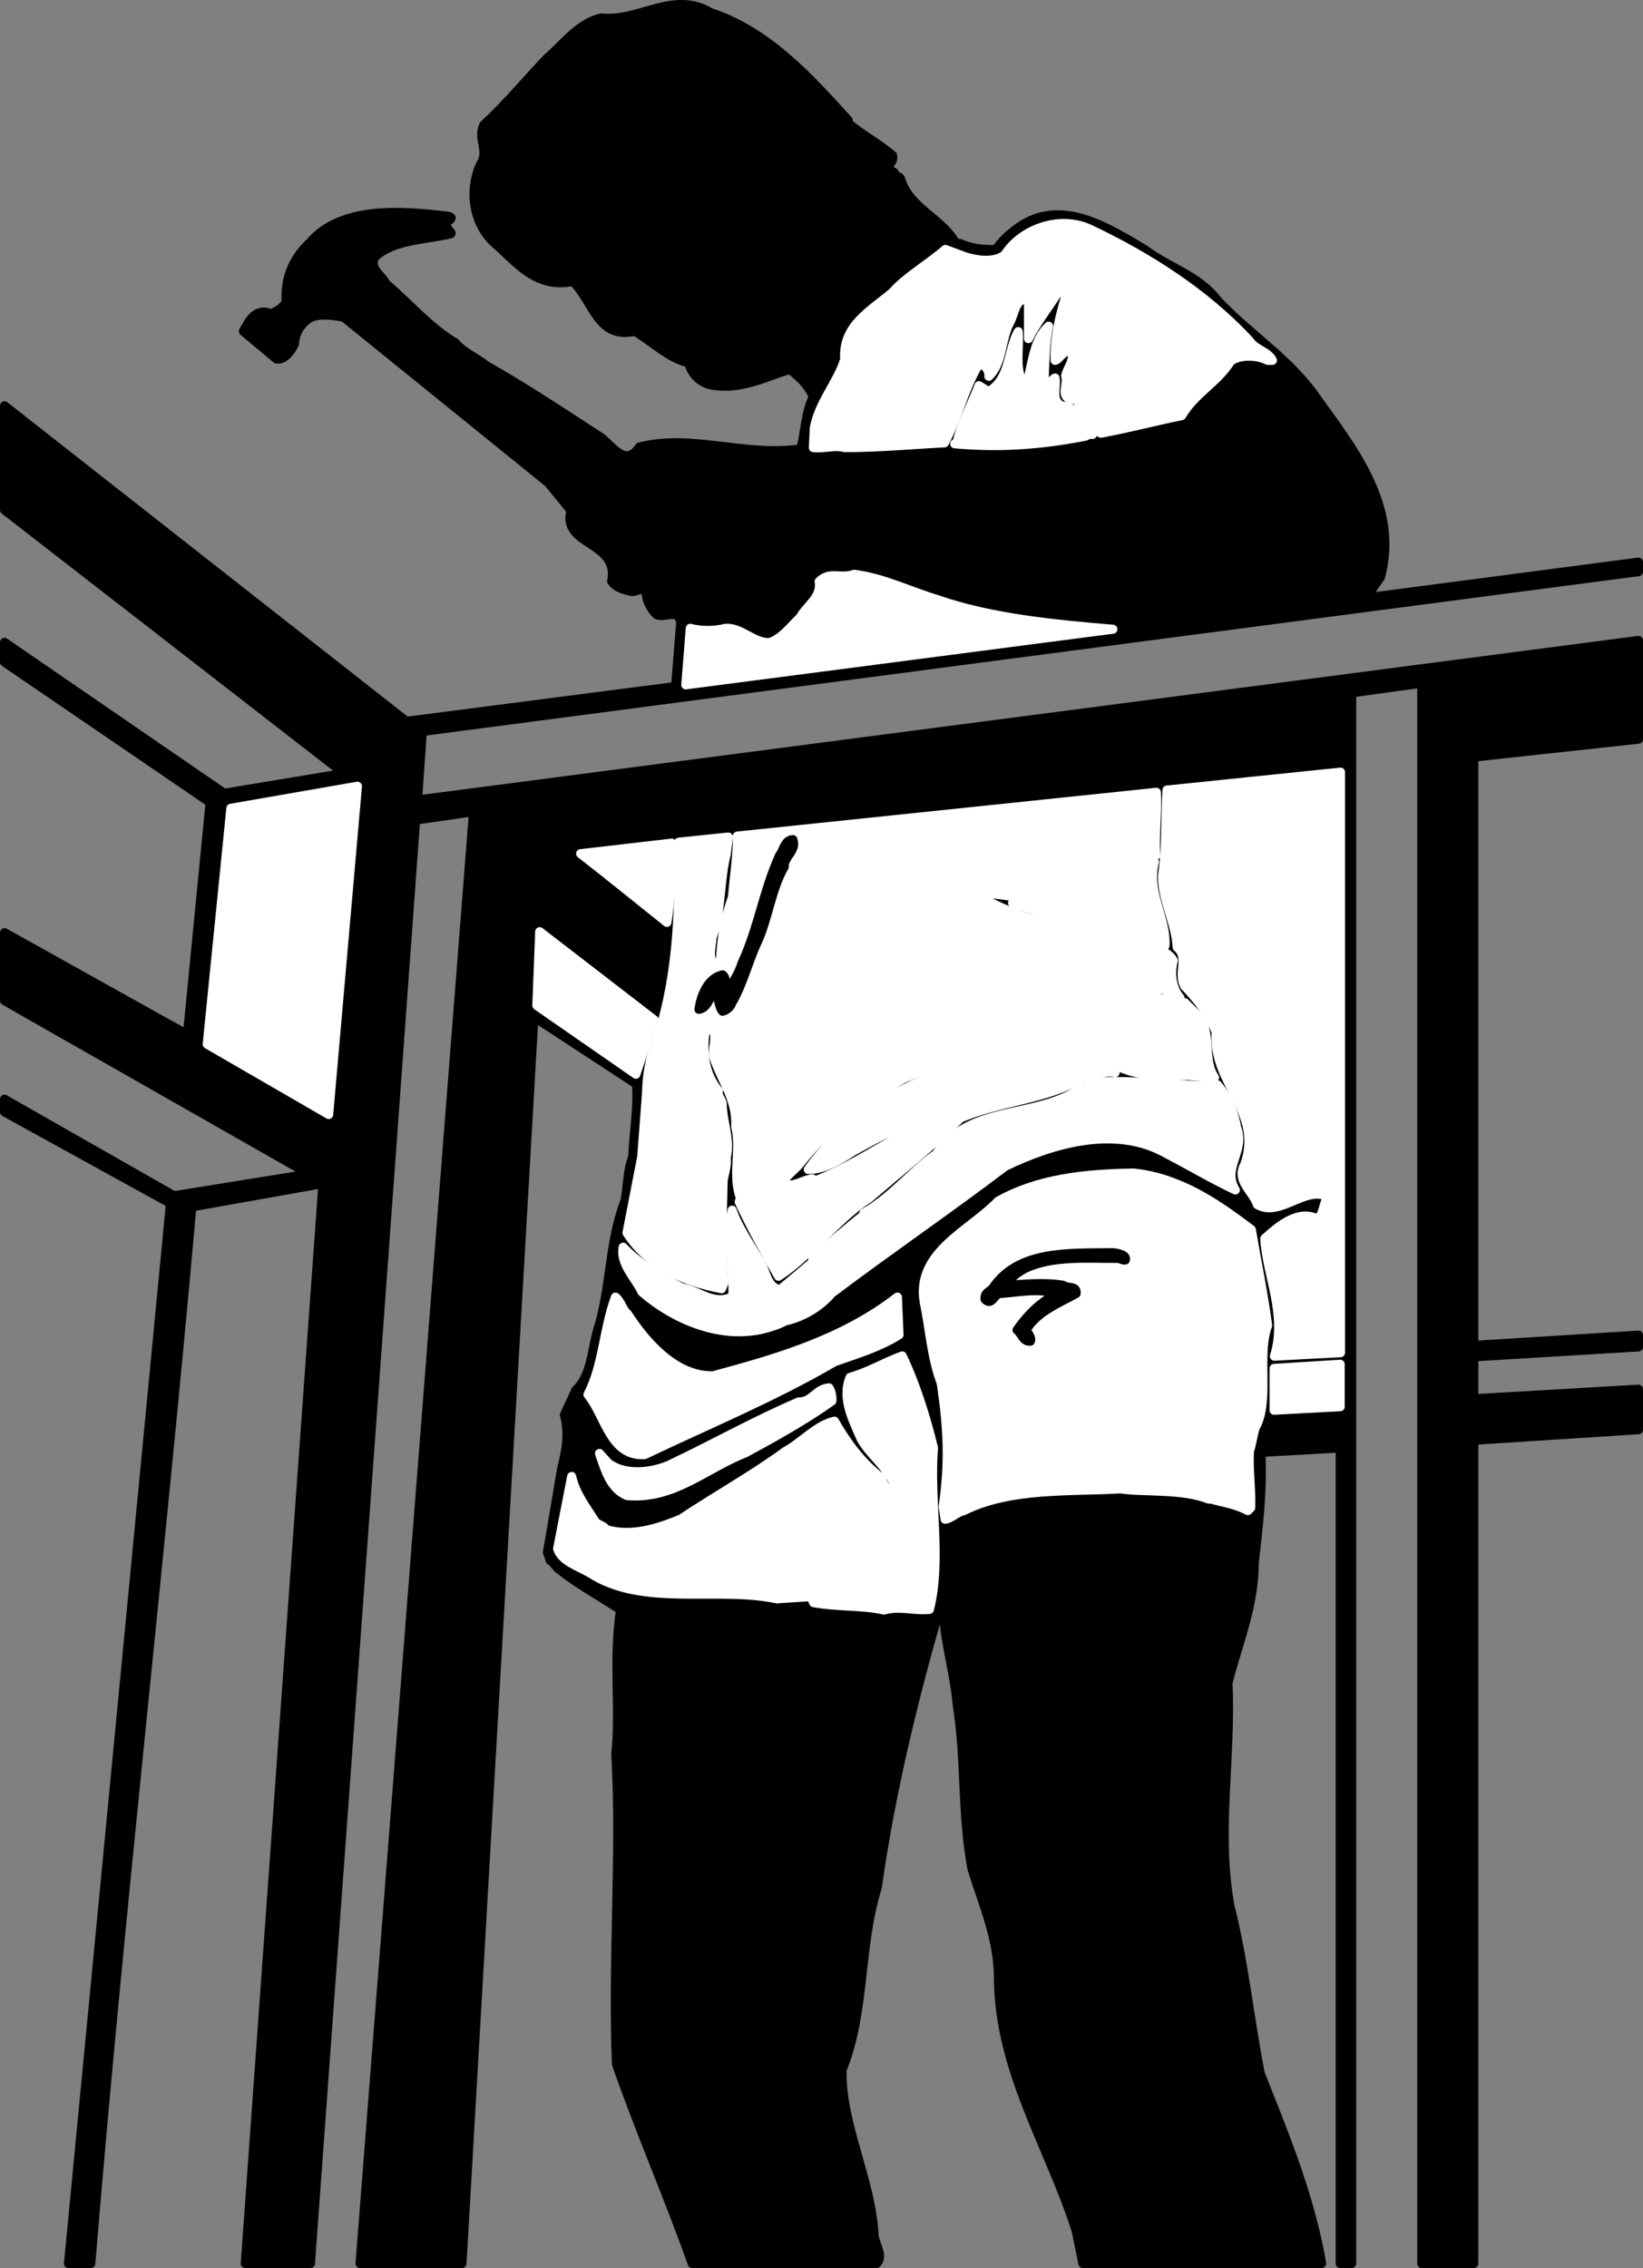 <svg xmlns="http://www.w3.org/2000/svg" xml:space="preserve" width="194.238" height="268.131" fill-rule="evenodd" stroke-linejoin="round" stroke-width="28.222" preserveAspectRatio="xMidYMid" version="1.2" viewBox="0 0 5139.222 7094.293"><rect x="0" y="0" width="5139.222" height="7094.293" fill="#808080" stroke="none"/><defs class="ClipPathGroup"><clipPath id="a" clipPathUnits="userSpaceOnUse"><path d="M0 0h21590v27940H0z"/></clipPath></defs><g class="SlideGroup"><g class="Slide" clip-path="url(#a)" transform="translate(-8607.889 -10642.819)"><g class="Page"><g class="Group"><g class="com.sun.star.drawing.ClosedBezierShape"><path fill="none" d="M8621 10656h5114v7069H8621z" class="BoundingBox"/><path d="M9473 11766c25 4 47-27 56-48 3-34 15-55 42-77 33-20 75-12 112-6l640 518 71 87c-31 111 153 95 127 221 14 21 40 27 63 32 15 2 37-19 45 6 1 25 17 51 32 66 23 13 69-21 76 25l-16 200-842 109-1257-987v326l1062 824-375 62-687-472v62l643 439-71 726-572-319v213l952 542-422 68-530-302v40l519 286-319 3316h70c92-1120 218-2198 316-3305l410-73-243 3378h204l329-4515 181-26-355 4541h319l225-3899 321 210c5 76-8 143-12 228-17 42-15 88-24 136-50 127-44 273-86 406-19 65-19 141-68 187l-36 78c16 53 6 113-8 165-15 88-30 180-45 264 3 9 6 17 9 26 10 4 16 19 27 27 59 47 128 85 193 127-24 151 0 313-15 452 18 311-11 637 2 969 73 210 163 415 237 624h577c23-23-4-57-8-88-8-173-105-350-100-518 73-179 52-386 110-570 42-297 111-580 193-866 7 0-4-26 15-24-7 89 33 209 42 319 28 176 13 334 46 512 34 111 82 216 83 341 1 290 159 528 243 791l21 103h747c-35-207-116-403-192-594-34-175-52-356-95-525-42-234 5-460-6-697 32-126 82-240 82-374 13-113 27-230 21-347l248-14v2551h36v-4913l219-30v4943h163v-2575l515-33v-127l-515 30v-131l515-31v-37l-515 32v-1840l515-56v-309l-3819 499 15-214 3804-500v-30l-845 111c5-21 25-43 38-64 61-224-92-409-207-570-85-118-206-192-303-296-60-78-149-100-228-159-115-68-264-165-398-66-27 20-46 37-67 66-37 2-79-3-113-19h-12c-46-81-146-109-174-204-8-8-18-5-19-18-11-3-13-11-20-21 12-8 18-20 15-32-49-41-92-62-139-101v-9c-122-135-253-279-431-337-116-70-220 29-341 17-69 14-121 84-171 127-72 76-120 136-197 208-21 45 19 82-11 124-36 82-22 178 39 240 67 56 132 151 251 125 65 65 78 182 193 156 54 31 105 84 169 99 11 39 40 67 83 71 84 11 155-26 233-51 35 28 55 46 74 86-26 50-26 120-40 163-179 25-340-48-504-6-43 64-83-1-119-29-117-76-240-158-359-225-33-26-74-43-98-72-81-48-145-124-218-186-11-27-53-43-33-83 61-55 156-52 237-72 6-3-14-15-12-22-31-8 38-26 3-33-144-17-333-33-432 83-52 48-79 112-74 184-9 19-27 30-48 38-51-22-73 33-86 55z"/><path fill="none" stroke="#000" d="M9473 11766c25 4 47-27 56-48 3-34 15-55 42-77 33-20 75-12 112-6l640 518 71 87c-31 111 153 95 127 221 14 21 40 27 63 32 15 2 37-19 45 6 1 25 17 51 32 66 23 13 69-21 76 25l-16 200-842 109-1257-987v326l1062 824-375 62-687-472v62l643 439-71 726-572-319v213l952 542-422 68-530-302v40l519 286-319 3316h70c92-1120 218-2198 316-3305l410-73-243 3378h204l329-4515 181-26-355 4541h319l225-3899 321 210c5 76-8 143-12 228-17 42-15 88-24 136-50 127-44 273-86 406-19 65-19 141-68 187l-36 78c16 53 6 113-8 165-15 88-30 180-45 264 3 9 6 17 9 26 10 4 16 19 27 27 59 47 128 85 193 127-24 151 0 313-15 452 18 311-11 637 2 969 73 210 163 415 237 624h577c23-23-4-57-8-88-8-173-105-350-100-518 73-179 52-386 110-570 42-297 111-580 193-866 7 0-4-26 15-24-7 89 33 209 42 319 28 176 13 334 46 512 34 111 82 216 83 341 1 290 159 528 243 791l21 103h747c-35-207-116-403-192-594-34-175-52-356-95-525-42-234 5-460-6-697 32-126 82-240 82-374 13-113 27-230 21-347l248-14v2551h36v-4913l219-30v4943h163v-2575l515-33v-127l-515 30v-131l515-31v-37l-515 32v-1840l515-56v-309l-3819 499 15-214 3804-500v-30l-845 111c5-21 25-43 38-64 61-224-92-409-207-570-85-118-206-192-303-296-60-78-149-100-228-159-115-68-264-165-398-66-27 20-46 37-67 66-37 2-79-3-113-19h-12c-46-81-146-109-174-204-8-8-18-5-19-18-11-3-13-11-20-21 12-8 18-20 15-32-49-41-92-62-139-101v-9c-122-135-253-279-431-337-116-70-220 29-341 17-69 14-121 84-171 127-72 76-120 136-197 208-21 45 19 82-11 124-36 82-22 178 39 240 67 56 132 151 251 125 65 65 78 182 193 156 54 31 105 84 169 99 11 39 40 67 83 71 84 11 155-26 233-51 35 28 55 46 74 86-26 50-26 120-40 163-179 25-340-48-504-6-43 64-83-1-119-29-117-76-240-158-359-225-33-26-74-43-98-72-81-48-145-124-218-186-11-27-53-43-33-83 61-55 156-52 237-72 6-3-14-15-12-22-31-8 38-26 3-33-144-17-333-33-432 83-52 48-79 112-74 184-9 19-27 30-48 38-51-22-73 33-86 55z"/></g><g class="com.sun.star.drawing.ClosedBezierShape"><path fill="none" d="M11151 11341h1439v705h-1439z" class="BoundingBox"/><path fill="#fff" d="M11751 11440c-32 25-87 18-124 6l-62-23c-49 43-127 89-164 133-70 60-158 104-151 211-22 72-80 134-95 214l-3 62c34 4 67-9 98 0 109 0 215-10 312-15 41-77 60-164 104-240 4-4 11-4 17-4 13 10 19 21 18 36 43-42 37-110 63-164 15-24 16-60 40-76 12-5 15 7 21 11v111c24-49 61-95 93-146 14-5 17 5 23 15-19 62-35 131-33 199 12 0 33-46 54-20 3 25-14 42-21 68 9 29-19 65 18 74h15c24 36 43 83 77 106 87-16 165-37 253-55 41-70 111-103 153-170 30-23 86-19 116-3h15c-15-29-52-32-71-60-139-151-320-265-499-350-98-46-217 1-267 80z"/><path fill="none" stroke="#fff" d="M11751 11440c-32 25-87 18-124 6l-62-23c-49 43-127 89-164 133-70 60-158 104-151 211-22 72-80 134-95 214l-3 62c34 4 67-9 98 0 109 0 215-10 312-15 41-77 60-164 104-240 4-4 11-4 17-4 13 10 19 21 18 36 43-42 37-110 63-164 15-24 16-60 40-76 12-5 15 7 21 11v111c24-49 61-95 93-146 14-5 17 5 23 15-19 62-35 131-33 199 12 0 33-46 54-20 3 25-14 42-21 68 9 29-19 65 18 74h15c24 36 43 83 77 106 87-16 165-37 253-55 41-70 111-103 153-170 30-23 86-19 116-3h15c-15-29-52-32-71-60-139-151-320-265-499-350-98-46-217 1-267 80z"/></g><g class="com.sun.star.drawing.ClosedBezierShape"><path fill="none" d="M11593 11662h434v377h-434z" class="BoundingBox"/><path fill="#fff" d="M11825 11823c-5 6-11 10-21 9-21-44-7-102-11-152-34 59-23 147-93 188l-30-19c-22 59-54 113-68 176l-8 6c142 13 273 3 410-24 6-3 13-8 21-5-48-16-36-90-95-89-37-17-16-58-22-88-9 4-13 18-26 13l-8-10c3-58 2-111 14-165-43 39-50 106-63 160z"/><path fill="none" stroke="#fff" d="M11825 11823c-5 6-11 10-21 9-21-44-7-102-11-152-34 59-23 147-93 188l-30-19c-22 59-54 113-68 176l-8 6c142 13 273 3 410-24 6-3 13-8 21-5-48-16-36-90-95-89-37-17-16-58-22-88-9 4-13 18-26 13l-8-10c3-58 2-111 14-165-43 39-50 106-63 160z"/></g><g class="com.sun.star.drawing.ClosedBezierShape"><path fill="none" d="M10752 12438h1339v349h-1339z" class="BoundingBox"/><path fill="#fff" d="M12089 12611c-179-15-380-34-547-92-90-27-167-67-262-80-43 16-77-11-110 23 9 49-39 75-59 112-29 27-57 67-97 79-52 0-87-48-137-45-33 9-77 9-110 0l-14 177z"/><path fill="none" stroke="#fff" d="M12089 12611c-179-15-380-34-547-92-90-27-167-67-262-80-43 16-77-11-110 23 9 49-39 75-59 112-29 27-57 67-97 79-52 0-87-48-137-45-33 9-77 9-110 0l-14 177z"/></g><g class="com.sun.star.drawing.ClosedBezierShape"><path fill="none" d="M11234 13457h126v187h-126z" class="BoundingBox"/><path d="M11268 13540c-11 32-33 64-33 96 3 3 7 8 12 6 36-40 39-102 75-134 12 20 10 65 36 60 0-38-5-80-27-110-35 11-42 55-63 82z"/><path fill="none" stroke="#000" d="M11268 13540c-11 32-33 64-33 96 3 3 7 8 12 6 36-40 39-102 75-134 12 20 10 65 36 60 0-38-5-80-27-110-35 11-42 55-63 82z"/></g><g class="com.sun.star.drawing.ClosedBezierShape"><path fill="none" d="M12243 13057h560v1830h-560z" class="BoundingBox"/><path fill="#fff" d="m12801 13058-543 56c-5 85-1 186-14 267-1 78 42 148 46 225 39 32 0 82 24 122 42 43 76 90 98 142-14 160 149 249 89 416-28 50 25 81 40 125 71 41 151-63 222-24-19 20-12 56-36 68-56-28-115 18-163 62 6 115 71 239 30 368l207-11z"/><path fill="none" stroke="#fff" d="m12801 13058-543 56c-5 85-1 186-14 267-1 78 42 148 46 225 39 32 0 82 24 122 42 43 76 90 98 142-14 160 149 249 89 416-28 50 25 81 40 125 71 41 151-63 222-24-19 20-12 56-36 68-56-28-115 18-163 62 6 115 71 239 30 368l207-11z"/></g><g class="com.sun.star.drawing.PolyPolygonShape"><path fill="none" d="M9255 13101h473v1030h-473z" class="BoundingBox"/><path fill="#fff" d="m9330 13171-74 738 380 220 90-1027z"/><path fill="none" stroke="#fff" d="m9330 13171-74 738 380 220 90-1027z"/></g><g class="com.sun.star.drawing.ClosedBezierShape"><path fill="none" d="M10568 13120h1841v1556h-1841z" class="BoundingBox"/><path fill="#fff" d="M10569 14499c66 103 175 152 296 175l8-20c-9-100-6-216-3-321 7-29 11-46 10-71 13-58-13-111-13-169-3-12-17-26-12-38-43-54-52-119-41-187 6-7 16-3 24-4 14 26-3 55 2 84 24 74 74 134 69 219 18 73-12 153 15 223l-4 12c36 79 82 160 123 233 102-66 184-182 284-245 101-87 183-151 285-250 122-53 272-58 385-127 31 0 60-23 99-15-107-75-266-62-389-50v3c-227 55-436 161-571 350 46 1 99-30 140-57 122-68 243-132 386-138 9 19-21 3-26 19-70 18-136 37-203 63v3c-97 54-176 107-282 148l-2-9c-31 3-64 32-92 13 10-23 34-39 50-57 92-117 196-195 326-269 188-84 422-146 629-63 77 53 158 58 261 53l84 6c-40-56-5-148-55-196l-38-38c-21 17-50-9-76-13-55-31-124-33-182-47-2-8 6-10 10-14 83 6 168 17 233 59-26-31-32-77-21-116-14-29-55-35-82-57-128-59-274-99-421-124 88 30 192 66 272 119 2 6 0 11-6 15-101-61-229-79-337-137-1-6-8-10-6-18l9-8c198 22 379 75 545 163 5-87-58-167-33-262-83-39-179-57-272-64-7 2-12 7-21 5-4-5-12-9-8-18l11-12c42 6 89-1 125 19 58 12 118 19 169 50-4-65 6-140 2-198l-1311 137c1 64-10 125-15 191-24 65-34 128-38 199-5 7-11 11-21 8-18-23-6-51-5-80 30-79 23-179 45-263l6-52-155 16c3 232-4 442-80 651-13 42-20 87-21 136l-15 198z"/><path fill="none" stroke="#fff" d="M10569 14499c66 103 175 152 296 175l8-20c-9-100-6-216-3-321 7-29 11-46 10-71 13-58-13-111-13-169-3-12-17-26-12-38-43-54-52-119-41-187 6-7 16-3 24-4 14 26-3 55 2 84 24 74 74 134 69 219 18 73-12 153 15 223l-4 12c36 79 82 160 123 233 102-66 184-182 284-245 101-87 183-151 285-250 122-53 272-58 385-127 31 0 60-23 99-15-107-75-266-62-389-50v3c-227 55-436 161-571 350 46 1 99-30 140-57 122-68 243-132 386-138 9 19-21 3-26 19-70 18-136 37-203 63v3c-97 54-176 107-282 148l-2-9c-31 3-64 32-92 13 10-23 34-39 50-57 92-117 196-195 326-269 188-84 422-146 629-63 77 53 158 58 261 53l84 6c-40-56-5-148-55-196l-38-38c-21 17-50-9-76-13-55-31-124-33-182-47-2-8 6-10 10-14 83 6 168 17 233 59-26-31-32-77-21-116-14-29-55-35-82-57-128-59-274-99-421-124 88 30 192 66 272 119 2 6 0 11-6 15-101-61-229-79-337-137-1-6-8-10-6-18l9-8c198 22 379 75 545 163 5-87-58-167-33-262-83-39-179-57-272-64-7 2-12 7-21 5-4-5-12-9-8-18l11-12c42 6 89-1 125 19 58 12 118 19 169 50-4-65 6-140 2-198l-1311 137c1 64-10 125-15 191-24 65-34 128-38 199-5 7-11 11-21 8-18-23-6-51-5-80 30-79 23-179 45-263l6-52-155 16c3 232-4 442-80 651-13 42-20 87-21 136l-15 198z"/></g><g class="com.sun.star.drawing.ClosedBezierShape"><path fill="none" d="M10793 13268h300v540h-300z" class="BoundingBox"/><path d="M11046 13319c-50 110-66 226-117 336-12 38-32 64-49 98-9-18 5-49-12-61-49 11-68 69-74 108 27-4 34-38 50-62 12 21 11 54 24 68 11-2 26-14 29-26 35-59 51-130 81-193 33-73 42-161 83-233-2-32 40-50 27-85-26 1-29 34-42 50z"/><path fill="none" stroke="#000" d="M11046 13319c-50 110-66 226-117 336-12 38-32 64-49 98-9-18 5-49-12-61-49 11-68 69-74 108 27-4 34-38 50-62 12 21 11 54 24 68 11-2 26-14 29-26 35-59 51-130 81-193 33-73 42-161 83-233-2-32 40-50 27-85-26 1-29 34-42 50z"/></g><g class="com.sun.star.drawing.ClosedBezierShape"><path fill="none" d="M10423 13279h288v251h-288z" class="BoundingBox"/><path fill="#fff" d="M10424 13313c84 65 187 149 270 215 15-87 10-168 15-248z"/><path fill="none" stroke="#fff" d="M10424 13313c84 65 187 149 270 215 15-87 10-168 15-248z"/></g><g class="com.sun.star.drawing.PolyPolygonShape"><path fill="none" d="M10286 13556h370v449h-370z" class="BoundingBox"/><path fill="#fff" d="m10654 13833-358-276-9 231 310 215z"/><path fill="none" stroke="#fff" d="m10654 13833-358-276-9 231 310 215z"/></g><g class="com.sun.star.drawing.ClosedBezierShape"><path fill="none" d="M10555 14025h1930v786h-1930z" class="BoundingBox"/><path fill="#fff" d="M11963 14063c-137 76-327 42-427 190-79 57-141 137-226 184v6c-55 45-106 87-160 139v9l-102 86c-45-8-43-64-67-95-28-48-65-101-83-154-17 83 6 181 2 270-58 31-106-18-159-27-65-33-135-75-184-127-10 53 40 98 59 140 104 90 252 150 386 114 21-6 44-13 61-23 56-12 111-45 146-87 182-137 368-264 543-397 145-70 346-132 508-38 69 36 142 79 212 112-43-69 33-121 4-196-8-49-30-98-60-133-126 8-240-16-361-9-35 12-63 11-92 36z"/><path fill="none" stroke="#fff" d="M11963 14063c-137 76-327 42-427 190-79 57-141 137-226 184v6c-55 45-106 87-160 139v9l-102 86c-45-8-43-64-67-95-28-48-65-101-83-154-17 83 6 181 2 270-58 31-106-18-159-27-65-33-135-75-184-127-10 53 40 98 59 140 104 90 252 150 386 114 21-6 44-13 61-23 56-12 111-45 146-87 182-137 368-264 543-397 145-70 346-132 508-38 69 36 142 79 212 112-43-69 33-121 4-196-8-49-30-98-60-133-126 8-240-16-361-9-35 12-63 11-92 36z"/></g><g class="com.sun.star.drawing.ClosedBezierShape"><path fill="none" d="M11495 14311h1080v1086h-1080z" class="BoundingBox"/><path fill="#fff" d="M11730 14400c-89 93-259 160-231 317 17 81 23 175 53 252 21 144 26 246 6 387l6 39c19-2 36-22 59-27 144-72 331-59 490-68 73 11 192-1 276 32v-2c40 12 81 16 122 38l9-9c2-61-7-117-4-177 7-20 11-49 18-73 48-85 4-226 39-320-13-101-34-200-51-300-107-81-222-161-367-177-154 2-301 18-425 88z"/><path fill="none" stroke="#fff" d="M11730 14400c-89 93-259 160-231 317 17 81 23 175 53 252 21 144 26 246 6 387l6 39c19-2 36-22 59-27 144-72 331-59 490-68 73 11 192-1 276 32v-2c40 12 81 16 122 38l9-9c2-61-7-117-4-177 7-20 11-49 18-73 48-85 4-226 39-320-13-101-34-200-51-300-107-81-222-161-367-177-154 2-301 18-425 88z"/></g><g class="com.sun.star.drawing.ClosedBezierShape"><path fill="none" d="M11688 14560h443v280h-443z" class="BoundingBox"/><path d="M11712 14674c-11 10-25 13-23 33 22 22 27-16 47-18 60-4 117-18 176 0-53 31-87 63-123 114 15 11 18 37 42 35 5-11-8-24-13-35 31-56 104-85 156-114 3-26-27-15-41-26-55-10-124-3-174 0 4-20 32-40 54-52 88-42 198-31 292-32 7 1 17 7 23 5 5-16-23-21-38-23-141 2-299-8-378 113z"/><path fill="none" stroke="#000" d="M11712 14674c-11 10-25 13-23 33 22 22 27-16 47-18 60-4 117-18 176 0-53 31-87 63-123 114 15 11 18 37 42 35 5-11-8-24-13-35 31-56 104-85 156-114 3-26-27-15-41-26-55-10-124-3-174 0 4-20 32-40 54-52 88-42 198-31 292-32 7 1 17 7 23 5 5-16-23-21-38-23-141 2-299-8-378 113z"/></g><g class="com.sun.star.drawing.ClosedBezierShape"><path fill="none" d="M10446 14699h976v496h-976z" class="BoundingBox"/><path fill="#fff" d="M10839 14946c-120 4-215-111-268-193-17-14-20-39-38-53-37 98-38 212-86 305 55 68 70 194 177 188 201-96 403-179 595-291 69-24 141-46 201-84l-5-118c-169 131-371 191-576 246z"/><path fill="none" stroke="#fff" d="M10839 14946c-120 4-215-111-268-193-17-14-20-39-38-53-37 98-38 212-86 305 55 68 70 194 177 188 201-96 403-179 595-291 69-24 141-46 201-84l-5-118c-169 131-371 191-576 246z"/></g><g class="com.sun.star.drawing.ClosedBezierShape"><path fill="none" d="M10351 14883h1184v798h-1184z" class="BoundingBox"/><path fill="#fff" d="M11267 14951c-28 67 10 135 35 194 28 49 80 85 103 140-4 4-3 17-14 14-20-1-20-26-32-38-60-47-105-110-141-173-58 14-101 66-154 95-104 76-220 140-326 211-71 29-153 57-235 33-5-12-23-13-33-24-30-48-62-88-74-142l-44 226c12 39 65 55 101 76 166 108 396 41 585 81l106-7 9 19c79 14 146 7 220 23 50-14 93 3 142-2 40-154-1-344 13-505-25-101-56-200-98-288-55 20-106 51-163 67z"/><path fill="none" stroke="#fff" d="M11267 14951c-28 67 10 135 35 194 28 49 80 85 103 140-4 4-3 17-14 14-20-1-20-26-32-38-60-47-105-110-141-173-58 14-101 66-154 95-104 76-220 140-326 211-71 29-153 57-235 33-5-12-23-13-33-24-30-48-62-88-74-142l-44 226c12 39 65 55 101 76 166 108 396 41 585 81l106-7 9 19c79 14 146 7 220 23 50-14 93 3 142-2 40-154-1-344 13-505-25-101-56-200-98-288-55 20-106 51-163 67z"/></g><g class="com.sun.star.drawing.PolyPolygonShape"><path fill="none" d="M12592 14909h210v147h-210z" class="BoundingBox"/><path fill="#fff" d="M12800 15043v-133l-207 13v131z"/><path fill="none" stroke="#fff" d="M12800 15043v-133l-207 13v131z"/></g><g class="com.sun.star.drawing.ClosedBezierShape"><path fill="none" d="M10482 14983h730v341h-730z" class="BoundingBox"/><path fill="#fff" d="M11106 15028c-140 60-265 131-404 197-60 26-142 33-192-6l-27-30c18 52 34 110 86 132 146 13 246-85 371-134 87-47 189-104 270-162 1-16-2-29-9-41-42 3-52 45-95 44z"/><path fill="none" stroke="#fff" d="M11106 15028c-140 60-265 131-404 197-60 26-142 33-192-6l-27-30c18 52 34 110 86 132 146 13 246-85 371-134 87-47 189-104 270-162 1-16-2-29-9-41-42 3-52 45-95 44z"/></g></g></g></g></g></svg>
